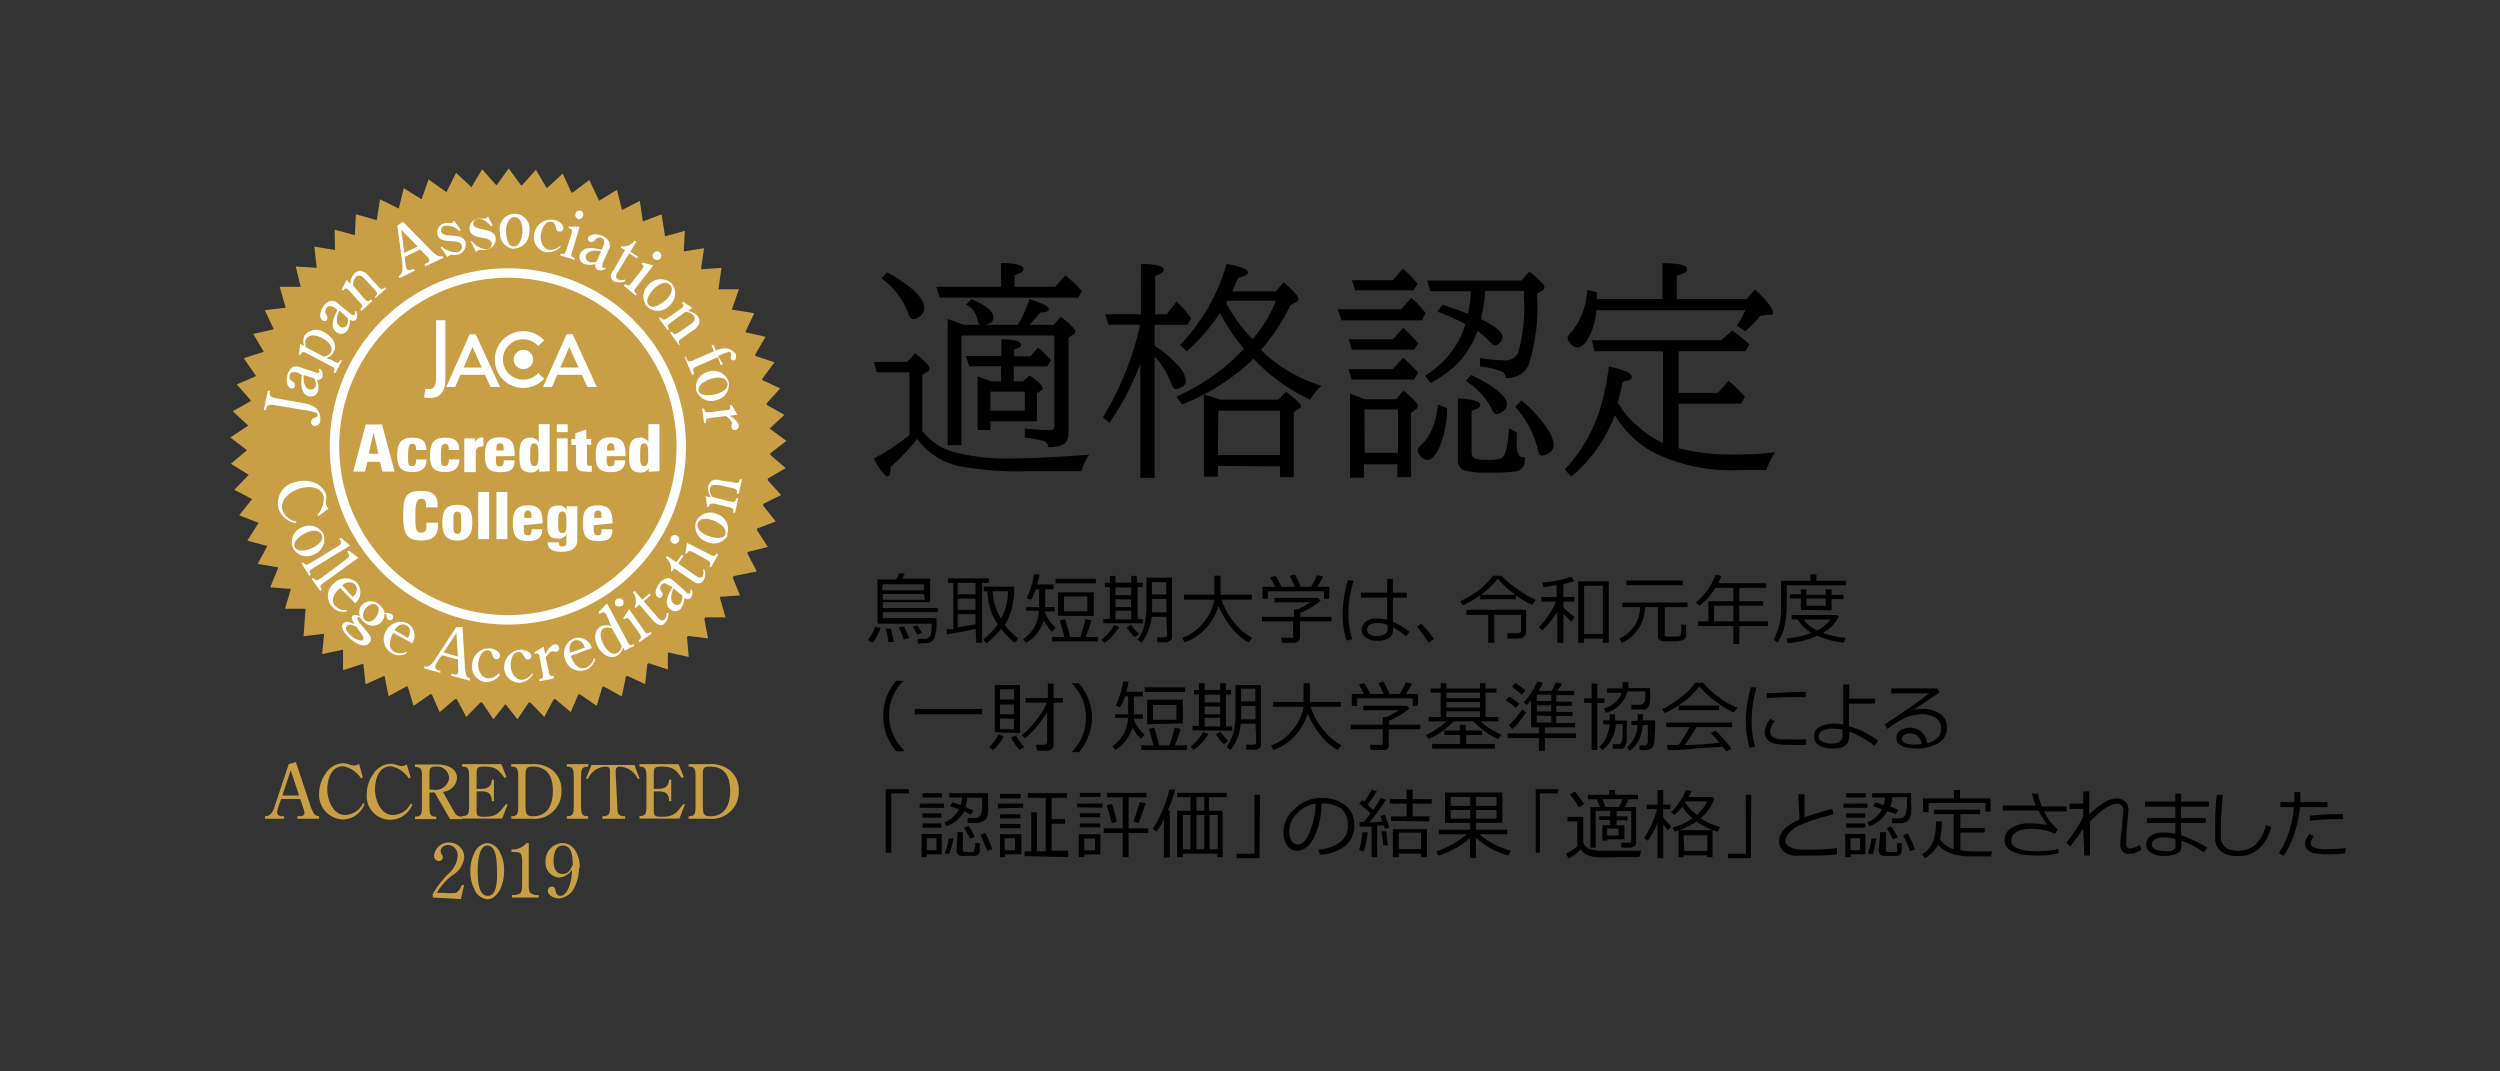 <svg id="レイヤー_1" data-name="レイヤー 1" xmlns="http://www.w3.org/2000/svg" viewBox="0 0 140 60"><rect x="0" y="0" width="140" height="60" fill="#333333" stroke="none"/><defs><style>.cls-1{fill:#c99f45;}.cls-2{fill:none;stroke:#fff;stroke-width:0.53px;}.cls-3{fill:#fff;}</style></defs><path d="M51.36,24.58a11.24,11.24,0,0,1-1.49,1.57c0,.35-.06.53-.17.53s-.43-.34-.77-1a12,12,0,0,0,2-1.32V20.85H49.1l-.16-.58h1.87l.43-.49c.54.41.81.69.81.85a.21.21,0,0,1-.13.19l-.27.18v3.13a3.23,3.23,0,0,0,1.68,1.16,11.5,11.5,0,0,0,3.39.38c1.05,0,2.48-.07,4.28-.21a3.06,3.06,0,0,0-.44.93h-3a18.68,18.68,0,0,1-3.88-.29A4,4,0,0,1,51.36,24.58Zm-1.69-9.33c1.4.77,2.09,1.45,2.09,2a.58.58,0,0,1-.27.48.61.61,0,0,1-.34.14c-.12,0-.21-.09-.27-.28a4.28,4.28,0,0,0-1.51-2Zm6.39.81V14.73c.84,0,1.25.14,1.25.32s-.16.23-.49.37v.64h2.27l.57-.64a6.83,6.83,0,0,1,.92.88l-.19.37H52.62l-.19-.61Zm-.89,2.13H57a6.93,6.93,0,0,0,.65-1.44c.72.23,1.08.41,1.08.56s-.17.16-.49.2a8.07,8.07,0,0,1-.6.68H59l.4-.45c.55.42.82.7.82.83a.16.16,0,0,1-.09.14l-.29.19v5.31c0,.38-.13.63-.38.72a2,2,0,0,1-.76.11.37.37,0,0,0-.31-.36,7,7,0,0,0-1-.18V24a12.4,12.4,0,0,0,1.36.08c.16,0,.26,0,.29-.15a.82.82,0,0,0,0-.24v-4.9H53.84v6.14h-.77V17.86l.88.33h.91a.45.45,0,0,1-.11-.23,1.2,1.2,0,0,0-.65-.9l.3-.31c.82.35,1.23.68,1.23,1S55.47,18.09,55.17,18.19Zm1.6,3.17h.51l.38-.33c.49.34.73.58.73.71a.13.13,0,0,1-.06.11l-.26.17v1.57H55.46v.49h-.71v-3l.61.22.15.06h.55v-.85H54.28l-.2-.57h2V19c.73,0,1.1.13,1.1.29s-.13.18-.39.28v.38h.91l.43-.48a4.41,4.41,0,0,1,.72.71l-.21.34H56.77ZM57.39,23V21.93H55.46V23Z"/><path d="M63.81,18.18H62.08l-.19-.58h2V14.78c.85,0,1.28.14,1.28.31s-.16.22-.48.37V17.6h.65l.56-.73L66,17a5.65,5.65,0,0,1,.71.83l-.21.36H64.66v1.16l.09.07a6.28,6.28,0,0,1,1.17,1,1.51,1.51,0,0,1,.49.89.37.37,0,0,1-.21.35.76.76,0,0,1-.35.13c-.1,0-.18-.09-.25-.29a4.67,4.67,0,0,0-.94-1.54v6.8h-.8V20.26l0,.12a15.75,15.75,0,0,1-1.73,3.3l-.37-.31a17,17,0,0,0,2.07-5.09Zm6.39,1.91a12.21,12.21,0,0,1-4,2.56l-.33-.44a11.51,11.51,0,0,0,3.79-2.68,11.33,11.33,0,0,1-1.34-2,11,11,0,0,1-1.86,2.14l-.38-.35a10.82,10.82,0,0,0,2.61-4.54q1.2.21,1.2.48c0,.11-.19.21-.55.3-.15.35-.26.6-.34.76h2.45l.43-.51c.56.48.84.79.84.92a.21.21,0,0,1-.13.18l-.32.18a11.76,11.76,0,0,1-1.66,2.51,8.34,8.34,0,0,0,3.39,2,3.55,3.55,0,0,0-.62.78A10.07,10.07,0,0,1,70.2,20.09Zm-2,6v.6h-.78V22.1a8.89,8.89,0,0,1,.91.28h3.25l.44-.43c.55.4.83.66.83.78s0,.1-.11.15l-.29.21v3.63h-.77v-.6Zm0-.61h3.48V23H68.23ZM68.67,17l.13.23A10.36,10.36,0,0,0,70.14,19a7.9,7.9,0,0,0,1.32-2.16H68.73Z"/><path d="M78.46,17.32l.57-.64a5.13,5.13,0,0,1,.81.86l-.21.4H75.12l-.21-.62ZM78,20.67l.58-.64.16.15c.22.2.44.43.68.67l-.22.4H75.7l-.18-.58ZM78,19l.58-.64a8.63,8.63,0,0,1,.84.87l-.22.35H75.7L75.53,19Zm-1.62,7v.75h-.78V22.05c.28.09.55.19.83.31h1.75l.41-.48c.54.43.81.72.81.86a.23.23,0,0,1-.12.19l-.26.19v3.6h-.77V26ZM78,15.69l.57-.65a8.45,8.45,0,0,1,.81.85l-.21.37H75.89l-.18-.57Zm-1.58,9.67h1.87V22.93H76.41Zm4.12-2.71.49.21a5.45,5.45,0,0,1-.49,2.34c-.2.37-.41.56-.62.56a.57.57,0,0,1-.38-.22.54.54,0,0,1-.15-.32.32.32,0,0,1,.13-.24,2.79,2.79,0,0,0,.78-1.22A5.85,5.85,0,0,0,80.53,22.65Zm2.4-4.78q1.2.59,1.2,1a.5.5,0,0,1-.17.34.36.36,0,0,1-.25.13c-.08,0-.21-.1-.39-.31a4.1,4.1,0,0,0-.59-.5,4.92,4.92,0,0,1-1.3,2,6.84,6.84,0,0,1-1.32.92l-.33-.4a5.32,5.32,0,0,0,1.82-1.84,4.76,4.76,0,0,0,.45-1.06,12.42,12.42,0,0,0-1.57-.7l.3-.38c.53.17,1,.34,1.42.5a8,8,0,0,0,.16-1.26H80.1l-.18-.6h5.29l.44-.51c.56.46.84.75.84.88a.23.23,0,0,1-.14.2l-.28.19a10.55,10.55,0,0,1-.48,4,1.33,1.33,0,0,1-1.27.7.4.4,0,0,0-.18-.35,4.58,4.58,0,0,0-1.26-.3v-.47a6.72,6.72,0,0,0,1.26.12A.83.83,0,0,0,85,19.8a9,9,0,0,0,.34-3.09v-.42H83.17A9.31,9.31,0,0,1,82.93,17.87Zm2,6.34c0,.28,0,.5,0,.64a1.16,1.16,0,0,0,.12.65.42.42,0,0,0,.35.11q0,.66-.48.78a9.37,9.37,0,0,1-1.57.07A4.57,4.57,0,0,1,82,26.34a.56.56,0,0,1-.35-.42,2.46,2.46,0,0,1,0-.43V22.31c.83.05,1.24.16,1.24.35s-.16.23-.48.35v2.31c0,.19.07.32.2.36a1.83,1.83,0,0,0,.62.07,2.54,2.54,0,0,0,.82-.08c.26-.13.41-.69.45-1.69ZM82.39,21c1.35.65,2,1.2,2,1.65a.51.51,0,0,1-.25.4.68.68,0,0,1-.32.14c-.11,0-.2-.1-.29-.3a4,4,0,0,0-1.45-1.56Zm2.81,1.43A6.65,6.65,0,0,1,86.64,24a1.81,1.81,0,0,1,.37.92.52.52,0,0,1-.28.45.72.72,0,0,1-.36.14c-.13,0-.22-.11-.25-.32a5.39,5.39,0,0,0-1.27-2.41Z"/><path d="M93.13,24.81V19.67H89.28l-.13-.62h7.24l.62-.54a8.71,8.71,0,0,1,.82.65l.13.12-.22.39H94V22H96.2l.6-.67a8.86,8.86,0,0,1,.92.88l-.22.39H94V25.1a11.77,11.77,0,0,0,3,.35c.69,0,1.49,0,2.42-.13a3.08,3.08,0,0,0-.49,1h-1.5a9.72,9.72,0,0,1-5-1.07,5.91,5.91,0,0,1-2-2A8.2,8.2,0,0,1,88,26.68l-.38-.38a8.8,8.8,0,0,0,2-3.45,16.41,16.41,0,0,0,.48-2.32c.86.17,1.28.36,1.28.56s-.17.21-.51.29c-.09.44-.18.82-.28,1.16a5.06,5.06,0,0,0,1.18,1.37A5.36,5.36,0,0,0,93.13,24.81Zm-3.71-8.07H93.1v-2c.91,0,1.37.11,1.37.32s-.19.25-.57.39v1.29h3.92l.46-.53c.68.64,1,1.06,1,1.26s-.07.15-.2.16l-.51.05a5.76,5.76,0,0,1-.84.87l-.46-.32a5.09,5.09,0,0,0,.47-.86H89.4A4,4,0,0,1,89,18.84c-.2.41-.43.61-.68.61a.51.51,0,0,1-.37-.2.63.63,0,0,1-.17-.34A.64.64,0,0,1,88,18.6a4,4,0,0,0,.88-2.37l.55.14C89.41,16.5,89.41,16.62,89.42,16.74Z"/><path d="M48.86,36l-.27-.15a2.45,2.45,0,0,0,.42-.75l.3.07a2.84,2.84,0,0,1-.2.45A1.56,1.56,0,0,1,48.86,36Zm2.53.05,0-.28h.39a.31.31,0,0,0,.33-.21,1.83,1.83,0,0,0,.06-.64H49.44v0h-.3V32.45H50.2a3.12,3.12,0,0,0,.14-.34l.33,0-.14.29h1.56v1.32H49.44v.33h3.09v.23H49.44v.33h3v.13a2.6,2.6,0,0,1-.12,1,.49.49,0,0,1-.5.27Zm-2-3h2.35v-.33H49.44Zm2.35.21H49.44v.33h2.35Zm-2,2.69c0-.25-.08-.51-.14-.75l.3,0,.16.76Zm.87-.14a5.56,5.56,0,0,0-.27-.67l.28-.07c.13.28.23.5.29.66Zm.76-.27-.26-.45.25-.08.27.43Z"/><path d="M54.63,35.22c-.5.11-1,.21-1.6.3L53,35.23l.39,0V32.64h-.3v-.25h2.29v.25H55V36h-.32Zm-1-2.58v.64h1v-.64Zm0,.88v.63h1v-.63Zm0,1.61,1-.17v-.57h-1Zm2.6-.17a5,5,0,0,0,.8.8l-.2.24a4.47,4.47,0,0,1-.77-.79,4.3,4.3,0,0,1-.83.82l-.17-.22a3.93,3.93,0,0,0,.82-.85,3.52,3.52,0,0,1-.39-.75,4.17,4.17,0,0,1-.2-1.1h-.2v-.26h1.7A4,4,0,0,1,56.28,35Zm-.19-.28a3.18,3.18,0,0,0,.41-1.57h-.86A3.1,3.1,0,0,0,56.09,34.68Z"/><path d="M57.46,36l-.16-.21a2,2,0,0,0,.88-1.59h-.72V34h.73V33H58a3,3,0,0,1-.27.6l-.24-.1a4.07,4.07,0,0,0,.25-.64,3.25,3.25,0,0,0,.16-.7l.31,0a4.78,4.78,0,0,1-.12.57H59V33h-.47V34h.54v.24h-.54a.25.25,0,0,1,0,.08,2.24,2.24,0,0,0,.59.83l-.21.23a3,3,0,0,1-.46-.64A2.15,2.15,0,0,1,57.46,36Zm1.46-.08v-.25h.69c-.11-.41-.2-.72-.27-.92l.31-.08c.08.25.17.58.28,1h.57c.09-.28.19-.61.29-1l.33.07a8,8,0,0,1-.32.93h.68v.25Zm.19-3.25v-.26h2.26v.26Zm.14,1.81V33.17h2V34.5Zm1.64-1.08H59.58v.83h1.31Z"/><path d="M61.85,36l-.16-.19a3.22,3.22,0,0,0,.39-.37,3,3,0,0,0,.31-.44l.29.11a3.86,3.86,0,0,1-.39.51A2,2,0,0,1,61.85,36Zm-.06-1.1v-.24h.36V32.88h-.28v-.25h.28v-.38h.32v.38h.87v-.38h.32v.38H64v.25h-.29v1.79H64v.24Zm.68-2v.43h.87v-.43Zm0,.66V34h.87v-.43Zm0,1.13h.87V34.2h-.87Zm1.08,1a2.46,2.46,0,0,1-.45-.56l.25-.14a3.61,3.61,0,0,0,.43.51Zm1.77-1.15h-.83A2.82,2.82,0,0,1,63.92,36l-.22-.17a2.42,2.42,0,0,0,.38-.79,4.79,4.79,0,0,0,.12-1.19V32.35h1.43v3.31a.29.29,0,0,1-.1.23.36.36,0,0,1-.23.08h-.5l0-.28h.38q.18,0,.18-.15Zm-.81-.25h.81v-.75h-.8v.22C64.52,33.94,64.52,34.12,64.51,34.29Zm0-1h.8V32.6h-.8Z"/><path d="M70.13,35.72l-.22.26a3.35,3.35,0,0,1-1-.9,4.4,4.4,0,0,1-.67-1.15,3.26,3.26,0,0,1-.69,1.23,2.91,2.91,0,0,1-1.22.81l-.12-.25a2.68,2.68,0,0,0,1.19-.86A2.59,2.59,0,0,0,68,33.58H66.3V33.3H68V32.24h.35V33.3H70.1v.28H68.41a3.7,3.7,0,0,0,.65,1.21A3.21,3.21,0,0,0,70.13,35.72Z"/><path d="M72.41,36h-.62l-.05-.29h.53a.17.17,0,0,0,.14,0,.11.11,0,0,0,0-.1V34.8H70.67v-.26h1.79v-.41h.2a5,5,0,0,0,.71-.4h-2v-.25h2.44l.15.16a4.57,4.57,0,0,1-1.14.68v.22h1.75v.26H72.8v.88a.3.3,0,0,1-.11.24A.45.45,0,0,1,72.41,36Zm-1-3.14c-.12-.23-.21-.41-.28-.52l.3-.09c.08.14.2.34.34.61h.75c-.05-.12-.15-.32-.3-.61l.29-.08a5.28,5.28,0,0,1,.33.69h.58a4.67,4.67,0,0,0,.34-.65l.34.08c-.09.17-.2.35-.34.57h.68v.67h-.3v-.42H71v.42h-.3v-.67Z"/><path d="M75.72,35.8l-.32.07a5.11,5.11,0,0,1-.21-1.49,7.08,7.08,0,0,1,.29-1.9l.32.05a6.37,6.37,0,0,0-.29,1.81A5.05,5.05,0,0,0,75.72,35.8Zm3.21-.42-.19.26a5.33,5.33,0,0,0-.73-.52v.13a.54.54,0,0,1-.21.47,1.18,1.18,0,0,1-.71.16,1,1,0,0,1-.59-.17.5.5,0,0,1-.24-.44.54.54,0,0,1,.23-.46.87.87,0,0,1,.56-.18,2.59,2.59,0,0,1,.63.08V33.47H76.21v-.28h1.47v-.77H78v.77h.78v.28H78v1.35A3.85,3.85,0,0,1,78.93,35.38Zm-1.23-.13V35a1.67,1.67,0,0,0-.64-.11.73.73,0,0,0-.36.1.33.33,0,0,0-.14.27.29.29,0,0,0,.16.27.8.8,0,0,0,.39.09C77.5,35.61,77.7,35.49,77.7,35.25Z"/><path d="M80.31,35.78,80,36a7.24,7.24,0,0,0-.65-.9l.24-.17C79.92,35.26,80.15,35.56,80.31,35.78Z"/><path d="M85.81,33.88a4.47,4.47,0,0,1-1-.61,5.32,5.32,0,0,1-.94-.87,4.33,4.33,0,0,1-.86.85,5.4,5.4,0,0,1-1.09.65l-.15-.23A5.9,5.9,0,0,0,82.88,33a4.57,4.57,0,0,0,.73-.76h.47A4.64,4.64,0,0,0,85,33a4.5,4.5,0,0,0,1,.59ZM83.34,36V34.43H82.12v-.28h3.34V35.4a.32.32,0,0,1-.12.25.44.44,0,0,1-.29.11h-.63l0-.3h.56c.13,0,.2-.06.2-.18v-.85H83.68V36Zm1.55-2.44h-2v-.25h2Z"/><path d="M86.37,35.3l-.2-.17a4.3,4.3,0,0,0,.54-.67,3.35,3.35,0,0,0,.42-.77h-.81v-.26h.85v-.66l-.74.11-.05-.26A6.78,6.78,0,0,0,88,32.3l.15.25-.6.16v.72h.62v.26h-.62V34a3.92,3.92,0,0,0,.62.54l-.16.27a4.56,4.56,0,0,1-.46-.44V36h-.34V34.25A4.73,4.73,0,0,1,86.37,35.3Zm3.39.46H88.71V36h-.33V32.55h1.71V36h-.33Zm-1.05-.26h1.05V32.8H88.71Z"/><path d="M90.83,36l-.15-.23a2.14,2.14,0,0,0,.83-.69A2,2,0,0,0,91.85,34h-1v-.26h3.65V34H93.23v1.46a.2.2,0,0,0,0,.14.27.27,0,0,0,.16.05h.23l.36,0a.21.21,0,0,0,.16-.13,2.46,2.46,0,0,0,0-.54l.28,0v.58a.29.29,0,0,1-.13.26,1.29,1.29,0,0,1-.61.09h-.32l-.29,0a.34.34,0,0,1-.12-.06.4.4,0,0,1-.1-.12.58.58,0,0,1,0-.19V34h-.73A2.22,2.22,0,0,1,90.83,36Zm.25-3.23v-.26h3.15v.26Z"/><path d="M95.1,35.06v-.27h.57V33.67h1.4v-.75h-1a3.86,3.86,0,0,1-.9,1l-.2-.18a3.63,3.63,0,0,0,1.1-1.55l.33.06a3.31,3.31,0,0,1-.18.41H98.9v.26H97.4v.75h1.33v.25H97.4v.87H99v.27H97.4v1h-.33v-1Zm.88-.27h1.09v-.87H96Z"/><path d="M100.06,32.78v1a5.56,5.56,0,0,1-.14,1.34,2.75,2.75,0,0,1-.38.86l-.21-.16A3.7,3.7,0,0,0,99.74,34V32.52h1.64v-.36h.34v.36h1.65v.26Zm1.72,2.82a5.23,5.23,0,0,1-1.66.42l-.07-.26.52-.07.41-.09.47-.16a2.17,2.17,0,0,1-.78-.75h-.34v-.25h2.56l.08.09a2.25,2.25,0,0,1-.88.91,5,5,0,0,0,1.28.28l-.13.27A4.91,4.91,0,0,1,101.78,35.6Zm-.93-1.45v-.63h-.62v-.24h.62V33h.31v.31h1.08V33h.33v.31h.67v.24h-.67v.63Zm.92,1.15a2,2,0,0,0,.73-.61H101A1.89,1.89,0,0,0,101.77,35.3Zm-.61-1.78v.4h1.08v-.4Z"/><path d="M50.61,42.07h-.42a3,3,0,0,1-.73-2,3,3,0,0,1,.73-1.95h.42v0a2.36,2.36,0,0,0-.56.78,2.52,2.52,0,0,0-.26,1.15,2.59,2.59,0,0,0,.26,1.16,2.47,2.47,0,0,0,.56.78Z"/><path d="M51.23,40v-.3H55V40Z"/><path d="M55.62,42l-.23-.15a2.43,2.43,0,0,0,.29-.35,1.6,1.6,0,0,0,.24-.37l.29.11a1.78,1.78,0,0,1-.27.41A1.91,1.91,0,0,1,55.62,42Zm.09-1V38.36h1.41v2.69ZM56.8,38.6H56v.57h.78ZM56,40h.78v-.55H56Zm.78.24H56v.6h.78ZM57.1,42a3.25,3.25,0,0,1-.48-.7l.28-.11a2.63,2.63,0,0,0,.46.64Zm.29-.64-.16-.2a4.07,4.07,0,0,0,.78-.81,5.06,5.06,0,0,0,.63-1H57.43v-.26h1.25v-.81H59v.81h.52v.26H59v2.36a.3.3,0,0,1-.12.24.4.4,0,0,1-.27.09h-.52L58,41.71h.45a.19.19,0,0,0,.13-.05.14.14,0,0,0,.06-.12V39.88a5.44,5.44,0,0,1-.59.82A4.07,4.07,0,0,1,57.39,41.34Z"/><path d="M61.15,40.12a3,3,0,0,1-.73,2H60v0a2.78,2.78,0,0,0,.56-.77,2.82,2.82,0,0,0,0-2.32,2.78,2.78,0,0,0-.56-.77v0h.41A3,3,0,0,1,61.15,40.12Z"/><path d="M62.45,42l-.16-.21a2,2,0,0,0,.88-1.59h-.72V40h.73V39H63a3,3,0,0,1-.28.61l-.24-.1a4.52,4.52,0,0,0,.25-.64,3.39,3.39,0,0,0,.16-.7l.31,0a4.78,4.78,0,0,1-.12.57H64V39H63.5v1H64v.24H63.5a.28.28,0,0,1,0,.08,2.27,2.27,0,0,0,.6.83l-.22.23a3,3,0,0,1-.46-.64A2.18,2.18,0,0,1,62.45,42ZM63.91,42v-.26h.69c-.11-.4-.19-.71-.26-.92l.3-.08c.08.26.17.59.28,1h.57a9.91,9.91,0,0,0,.29-1l.33.08a7.38,7.38,0,0,1-.32.92h.68V42Zm.19-3.25v-.26h2.26v.26Zm.14,1.81V39.18h2v1.33Zm1.64-1.08H64.57v.83h1.31Z"/><path d="M66.84,42l-.16-.19a3.39,3.39,0,0,0,.39-.38,2.23,2.23,0,0,0,.31-.44l.29.12a2.67,2.67,0,0,1-.39.51A2.31,2.31,0,0,1,66.84,42Zm-.06-1.1v-.25h.36V38.89h-.27v-.25h.27v-.38h.32v.38h.87v-.38h.32v.38h.29v.25h-.29v1.78H69v.25Zm.68-2v.43h.87v-.43Zm0,.66V40h.87v-.43Zm0,1.12h.87V40.2h-.87Zm1.09,1a2.5,2.5,0,0,1-.46-.56l.25-.14a4.47,4.47,0,0,0,.43.51Zm1.76-1.15h-.83A2.66,2.66,0,0,1,68.91,42l-.21-.17a2.74,2.74,0,0,0,.37-.79,4.85,4.85,0,0,0,.12-1.19V38.36h1.43v3.31a.26.26,0,0,1-.1.22.32.32,0,0,1-.23.09h-.5l0-.28h.38q.18,0,.18-.15Zm-.81-.25h.81v-.75h-.8v.22C69.51,40,69.51,40.13,69.5,40.3Zm0-1h.8v-.71h-.8Z"/><path d="M75.12,41.73,74.9,42a3.35,3.35,0,0,1-1-.9,4.4,4.4,0,0,1-.67-1.15,3.26,3.26,0,0,1-.69,1.23A2.91,2.91,0,0,1,71.3,42l-.12-.25a2.63,2.63,0,0,0,1.19-.86A2.58,2.58,0,0,0,73,39.58H71.29v-.27H73V38.25h.35v1.06h1.73v.27H73.4a3.64,3.64,0,0,0,.65,1.22A3.33,3.33,0,0,0,75.12,41.73Z"/><path d="M77.38,42h-.62l-.05-.29h.53a.22.22,0,0,0,.14,0,.14.14,0,0,0,.05-.11v-.76H75.64v-.26h1.79v-.42h.2a4.8,4.8,0,0,0,.71-.39h-2v-.25h2.44l.15.16a4.57,4.57,0,0,1-1.14.68v.22h1.75v.26H77.77v.88a.3.3,0,0,1-.11.24A.45.45,0,0,1,77.38,42Zm-1-3.14c-.12-.24-.21-.41-.28-.52l.3-.09c.08.14.2.34.34.61h.74a5.49,5.49,0,0,0-.29-.61l.29-.08a5.28,5.28,0,0,1,.33.69h.58a4.67,4.67,0,0,0,.34-.65l.34.08a5.94,5.94,0,0,1-.35.57h.69v.67h-.3v-.42H76v.42h-.3v-.67Z"/><path d="M80,41.38l-.15-.22a3.33,3.33,0,0,0,.59-.33A4.21,4.21,0,0,0,81,40.4H80v-.25h.68V38.79h-.56v-.24h.56v-.29H81v.29h1.88v-.29h.31v.29h.61v.24h-.61v1.36h.72v.25h-1a4.12,4.12,0,0,0,1.18.74l-.19.25a3.14,3.14,0,0,1-.72-.42,4.42,4.42,0,0,1-.67-.57H81.41a4.58,4.58,0,0,1-.67.57A3.76,3.76,0,0,1,80,41.38Zm.2.54v-.26h1.55v-.5h-.87v-.25h.87v-.32h.33v.32H83v.25h-.89v.5h1.6v.26ZM81,38.79v.31h1.88v-.31Zm0,.52v.31h1.88v-.31Zm0,.52v.32h1.88v-.32Z"/><path d="M84.89,39.64a6.14,6.14,0,0,0-.56-.43l.19-.21c.15.1.34.23.57.41Zm1.29,2.41v-.72H84.43v-.26h1.75v-.34h-.44V39.2a2.64,2.64,0,0,1-.24.29l-.17-.16a4,4,0,0,0,.76-1.17l.32.08c-.06.13-.15.28-.25.45h.74a4.88,4.88,0,0,0,.23-.48l.33.08c0,.06-.11.19-.25.4h.94v.24h-1v.36h.87v.24h-.87v.34h.91v.23h-.91v.39h1.06v.24H86.51v.34h1.75v.26H86.51v.72Zm-1.49-1.22-.19-.22a4.6,4.6,0,0,0,.74-.88l.23.16q-.14.2-.36.48C85,40.56,84.81,40.71,84.69,40.83Zm.53-1.93-.55-.45.2-.2c.27.19.45.33.56.42Zm.84,0v.36h.81v-.36Zm0,.6v.34h.81v-.34Zm0,.57v.39h.81V40.1Z"/><path d="M89.13,42V39.36h-.42v-.25h.42v-.83h.32v.83h.4v.25h-.4V42Zm.61,0-.18-.17a1.85,1.85,0,0,0,.57-1.27h-.35v-.22h.36V40h.3c0,.12,0,.24,0,.35h.66c0,.32,0,.54,0,.67a3.59,3.59,0,0,1,0,.44,1.42,1.42,0,0,1-.09.33.32.32,0,0,1-.14.14.71.71,0,0,1-.23,0h-.32l0-.26h.22a.34.34,0,0,0,.17,0,.2.2,0,0,0,.09-.11,1.19,1.19,0,0,0,.06-.31,4.71,4.71,0,0,0,0-.57v-.13h-.37A2,2,0,0,1,89.74,42Zm.17-2.11-.1-.22a1.37,1.37,0,0,0,1-.87H90v-.25h.86a2.11,2.11,0,0,0,0-.35l.33,0c0,.11,0,.22,0,.33h1.21v.15a3.2,3.2,0,0,1,0,.59.75.75,0,0,1-.1.32.32.32,0,0,1-.14.14.41.41,0,0,1-.19,0h-.61l0-.26h.48l.17-.06a.35.35,0,0,0,.12-.22,2.74,2.74,0,0,0,0-.47h-1A1.65,1.65,0,0,1,89.91,39.92ZM91.81,42l0-.26H92a.42.42,0,0,0,.18,0,.31.31,0,0,0,.09-.12,1.11,1.11,0,0,0,0-.3,4.8,4.8,0,0,0,0-.59v-.13H92a2.61,2.61,0,0,1-.23.86,1.81,1.81,0,0,1-.49.58l-.18-.17a1.77,1.77,0,0,0,.6-1.27h-.34v-.23h.35V40H92v.34h.69v.27a6.81,6.81,0,0,1-.05.87c0,.24-.09.38-.17.43a.59.59,0,0,1-.29.09Z"/><path d="M97.09,39.9a4.79,4.79,0,0,1-1-.61,5.07,5.07,0,0,1-.92-.85,4.23,4.23,0,0,1-.88.85,5.23,5.23,0,0,1-1.06.64l-.15-.22a5.14,5.14,0,0,0,1-.63,3.22,3.22,0,0,0,.85-.85h.44a5,5,0,0,0,.88.81,4.42,4.42,0,0,0,1.06.6ZM93.4,42l-.05-.28H94a8.93,8.93,0,0,0,.62-1H93.31v-.26H97v.26H95a12,12,0,0,1-.65,1c.88,0,1.52-.08,1.93-.13a6.23,6.23,0,0,0-.48-.54l.26-.14a4.62,4.62,0,0,1,.47.49c.2.22.34.4.44.53l-.31.15a2.34,2.34,0,0,0-.19-.26L95,41.91C94.31,42,93.77,42,93.4,42ZM94,39.77v-.26h2.27v.26Z"/><path d="M98.28,41.81l-.3.07a5.13,5.13,0,0,1-.21-1.5,7,7,0,0,1,.28-1.89l.32,0a6.51,6.51,0,0,0-.28,1.86A5,5,0,0,0,98.28,41.81Zm2.86-.1a8.19,8.19,0,0,1-.85,0,4.6,4.6,0,0,1-.87-.06.84.84,0,0,1-.44-.23.55.55,0,0,1-.15-.4,1.23,1.23,0,0,1,.31-.76l.25.13a.88.88,0,0,0-.26.61.3.3,0,0,0,.14.26.9.9,0,0,0,.37.14,5.7,5.7,0,0,0,.67,0,7.4,7.4,0,0,0,.83,0Zm0-2.67h-.63c-.29,0-.81,0-1.57.06,0-.07,0-.16,0-.29.72,0,1.3-.06,1.75-.06h.45C101.11,38.84,101.11,38.93,101.12,39Z"/><path d="M105.18,41.48l-.21.28a4.59,4.59,0,0,0-.69-.45,4.65,4.65,0,0,0-.72-.35v.25c0,.48-.3.71-.88.71a1.53,1.53,0,0,1-.8-.17.57.57,0,0,1-.29-.52.56.56,0,0,1,.31-.52,1.75,1.75,0,0,1,.8-.19,2.37,2.37,0,0,1,.52.06V38.33h.34v.79H105v.28h-1.46v1.26A5.32,5.32,0,0,1,105.18,41.48Zm-2-.61a2.16,2.16,0,0,0-.54-.07,1.43,1.43,0,0,0-.56.11.35.35,0,0,0-.24.32.32.32,0,0,0,.22.3,1.12,1.12,0,0,0,.5.11c.41,0,.62-.15.62-.43Z"/><path d="M107.91,41.62c.53-.13.79-.4.79-.81a.7.7,0,0,0-.29-.6,1.35,1.35,0,0,0-.77-.21,2.37,2.37,0,0,0-.65.09,2.54,2.54,0,0,0-.72.34,4.27,4.27,0,0,0-.57.39l-.16-.25c.85-.55,1.68-1.13,2.5-1.74h-2.13v-.28h2.56l.15.22-1.48,1,0,0a1.79,1.79,0,0,1,.51-.07,1.7,1.7,0,0,1,1,.27.91.91,0,0,1,.38.77,1,1,0,0,1-.47.87,2.36,2.36,0,0,1-1.27.3c-.73,0-1.09-.2-1.09-.6a.47.47,0,0,1,.22-.4.9.9,0,0,1,.5-.16,1,1,0,0,1,.65.21A.92.92,0,0,1,107.91,41.62Zm-.3.05a.64.64,0,0,0-.66-.6.61.61,0,0,0-.3.08.27.27,0,0,0-.14.23c0,.21.25.32.74.32Z"/><path d="M50.91,44.43h-1v3.32h-.31V44.19h1.28Z"/><path d="M51.5,45.23V45h1.36v.24Zm.4,2.61V48h-.29V46.7h1.13v1.14Zm-.24-3.18v-.24h1.09v.24Zm0,1.13v-.24h1.06v.24Zm0,.56v-.24h1.06v.24Zm.78.59H51.9v.67h.54ZM54,45.43a1.8,1.8,0,0,1-1,.84l-.12-.22a1.55,1.55,0,0,0,.82-.73l-.49-.17.12-.22a4.37,4.37,0,0,1,.46.16,1.82,1.82,0,0,0,.09-.43h-.72v-.24h2.17v.44a5.08,5.08,0,0,1,0,.65,1.25,1.25,0,0,1-.1.35A.61.61,0,0,1,55,46a1,1,0,0,1-.21.08l-.36,0h-.24l0-.27h.38a.37.37,0,0,0,.35-.18A1.5,1.5,0,0,0,55,45v-.33h-.83a2.76,2.76,0,0,1-.11.53l.45.19-.14.23Zm-.82,2.42-.27-.08a3,3,0,0,0,.21-.82l.27,0A3.66,3.66,0,0,1,53.14,47.85Zm.44-1.25h.3v.95a.18.18,0,0,0,0,.11.14.14,0,0,0,.09.05h.17a.77.77,0,0,0,.29,0,.12.12,0,0,0,.08-.06s0-.09.05-.2,0-.19,0-.24l.27,0v.41a.32.32,0,0,1-.07.2.36.36,0,0,1-.19.11l-.45,0h-.32a.3.3,0,0,1-.2-.1.32.32,0,0,1-.07-.23Zm.7.37a5.36,5.36,0,0,0-.34-.62l.26-.1a3.89,3.89,0,0,1,.35.62Zm.95.68c0-.11-.09-.26-.17-.46a4.15,4.15,0,0,0-.2-.44l.26-.11a5.52,5.52,0,0,1,.4.91Z"/><path d="M55.88,45.27V45H57.3v.23Zm.4,2.57V48H56V46.71h1.2v1.13ZM56,44.71v-.25h1.16v.25Zm0,1.12V45.6h1.14v.23Zm0,.55v-.24h1.14v.24Zm.84.56h-.58v.67h.58Zm.53,1v-.27h.38V45.49h.32v2.19h.49v-3h-1v-.26h2.19v.26h-.86v1.19h.75v.26h-.75v1.51h.93V48Z"/><path d="M60.32,45.21V45h1.42v.23Zm.4,2.64V48h-.31V46.72h1.21v1.13Zm-.25-3.22V44.4h1.16v.23Zm0,1.14v-.23h1.14v.23Zm0,.56v-.22h1.14v.22Zm.85.63h-.6v.66h.6Zm.49-.31v-.26h1.06V44.65H62V44.4H64.2v.25h-1v1.74h1.1v.26H63.2V48h-.33V46.65Zm.45-.55a9.53,9.53,0,0,0-.29-1l.3-.08c.11.33.2.68.28,1Zm1.49,0L63.48,46c.15-.43.27-.8.34-1.09l.33.07C64.05,45.31,63.92,45.67,63.75,46.11Z"/><path d="M65.18,48.05v-2.2a2.6,2.6,0,0,1-.43.72l-.2-.16a5.52,5.52,0,0,0,.59-1.13,5.1,5.1,0,0,0,.34-1.07l.33,0a6.43,6.43,0,0,1-.42,1.18h.12v2.61Zm3-.24H66.24V48h-.32V45.4h.75v-.76h-.75V44.4H68.7v.24h-1v.76h.77V48h-.31Zm-1.94-.25h.43V45.64h-.43ZM67,45.4h.44v-.76H67Zm0,2.16h.44V45.64H67Zm.74,0h.46V45.64h-.46Z"/><path d="M70.53,48.06H69.25v-.25h1v-3.3h.31Z"/><path d="M73.92,47.86l-.08-.28A2.32,2.32,0,0,0,75,47.19a1.12,1.12,0,0,0,.48-1,1.15,1.15,0,0,0-.38-.91A1.8,1.8,0,0,0,74,45a4.37,4.37,0,0,1-.41,1.89c-.25.5-.57.75-.95.75a.63.63,0,0,1-.56-.3,1.27,1.27,0,0,1-.21-.74,1.73,1.73,0,0,1,.62-1.29A2.09,2.09,0,0,1,74,44.68a2.14,2.14,0,0,1,1.32.4,1.32,1.32,0,0,1,.52,1.09,1.48,1.48,0,0,1-.52,1.21A2.42,2.42,0,0,1,73.92,47.86ZM73.68,45a1.83,1.83,0,0,0-1.05.55,1.46,1.46,0,0,0-.43,1,1,1,0,0,0,.12.52.4.4,0,0,0,.36.22c.26,0,.49-.25.68-.74A4.49,4.49,0,0,0,73.68,45Z"/><path d="M76.81,48V46.29l-.68,0,0-.26h.25c.12-.15.25-.31.38-.49L76.11,45l.19-.19.09.08a4,4,0,0,0,.42-.68l.29.1a5.12,5.12,0,0,1-.52.74l.32.3a6.25,6.25,0,0,0,.43-.67l.29.11a14.35,14.35,0,0,1-.94,1.27l.73-.05-.11-.32.25-.06c.07.18.15.42.25.71l-.26.08c0-.05,0-.11-.05-.19l-.37,0V48Zm-.45-.34-.25-.05a5,5,0,0,0,.18-1l.29,0A3.7,3.7,0,0,1,76.36,47.7Zm1.28-1.1a6.31,6.31,0,0,0,.09.77l-.27,0-.09-.78Zm.25-.59v-.25h.88V45h-.94v-.25h.94v-.53h.34v.53h1.06V45H79.11v.72h.94V46Zm1.69,1.83H78.33V48H78V46.43h1.91V48h-.33Zm-1.25-.25h1.25v-.92H78.33Z"/><path d="M80.55,47.91l-.11-.24a4.25,4.25,0,0,0,.83-.36,4.44,4.44,0,0,0,.87-.59H80.58v-.26h1.75v-.38H80.92v-1.7h3.21v1.7H82.66v.38h1.75v.26H82.85a4.3,4.3,0,0,0,1.77.92l-.15.27a4.08,4.08,0,0,1-1-.41,4.34,4.34,0,0,1-.82-.59v1.14h-.33V46.92a4.16,4.16,0,0,1-.5.4,6.67,6.67,0,0,1-.62.34A3.74,3.74,0,0,1,80.55,47.91Zm1.78-3.28H81.24v.5h1.09Zm0,.73H81.24v.48h1.09Zm1.48-.73H82.66v.5h1.15Zm0,.73H82.66v.48h1.15Z"/><path d="M87.23,44.43h-1v3.32H86V44.19h1.28Z"/><path d="M91.8,48H90.63a11.91,11.91,0,0,1-1.29,0,1.52,1.52,0,0,1-.52-.16.74.74,0,0,1-.3-.28,2.71,2.71,0,0,1-.69.52l-.12-.28a1.53,1.53,0,0,0,.33-.19,1.76,1.76,0,0,0,.29-.22V46h-.55v-.26h.88v1.34a.42.42,0,0,0,.14.32.67.67,0,0,0,.32.17l.35.07c.11,0,.43,0,1,0q1,0,1.44,0Zm-3.38-2.79a5,5,0,0,0-.5-.72l.27-.17c.22.27.39.51.53.71ZM90,47v.07h-.27v-.86h.44v-.29h-.62v-.21h.62v-.3h-.81v2.06h-.3V45.2h.55l-.19-.44h-.5v-.25h1.2v-.27h.32v.27h1.29v.25H91.2L91,45.2h.62v2a.24.24,0,0,1-.1.19.38.38,0,0,1-.23.08h-.5l0-.28h.4a.15.15,0,0,0,.11,0,.12.12,0,0,0,.05-.1V45.42h-.82v.3h.61v.21h-.61v.29h.44V47Zm-.09-1.81h.76l.2-.44H89.74Zm.73,1.21H90v.39h.64Z"/><path d="M92.79,46.15a4.3,4.3,0,0,1-.52.93l-.2-.15a4.67,4.67,0,0,0,.42-.77,5.76,5.76,0,0,0,.31-.85h-.58v-.25h.6v-.82h.32v.82h.4v.25h-.4v.47c.09.11.24.28.44.49l-.18.22c-.07-.08-.16-.19-.26-.33v1.9h-.32v-2ZM95,46a3.46,3.46,0,0,1-1.23.57l-.11-.23a3.26,3.26,0,0,0,1.12-.52,2.45,2.45,0,0,1-.57-.66,3.09,3.09,0,0,1-.43.48l-.21-.15a2.81,2.81,0,0,0,.47-.56,2.93,2.93,0,0,0,.37-.69l.31.06a1.68,1.68,0,0,1-.16.33h1.33l.11.11a2.55,2.55,0,0,1-.77,1.08,3.45,3.45,0,0,0,1.1.49l-.15.27A4.05,4.05,0,0,1,95,46Zm.61,1.9H94.28V48H94V46.49H95.9V48h-.33Zm-1.29-.25h1.29v-.87H94.28Zm.67-2a2.29,2.29,0,0,0,.61-.77H94.37l0,.05A2.18,2.18,0,0,0,95,45.6Z"/><path d="M98.05,48.06H96.77v-.25h1v-3.3h.3Z"/><path d="M102.87,47.85a12.65,12.65,0,0,1-1.28.06h-.65a4,4,0,0,1-.57,0,1.31,1.31,0,0,1-.4-.17.77.77,0,0,1-.26-.28.87.87,0,0,1-.08-.37q0-.7,1.14-1.2c0-.44-.06-.91-.07-1.41h.35v.19c0,.33,0,.69,0,1.1.27-.1.79-.26,1.55-.48l.08.3-1,.29a6.31,6.31,0,0,0-1,.39,1.55,1.55,0,0,0-.51.39A.67.67,0,0,0,100,47a.45.45,0,0,0,0,.2.55.55,0,0,0,.14.17,1,1,0,0,0,.27.14,2.13,2.13,0,0,0,.45.07h.61a11.76,11.76,0,0,0,1.4-.08Z"/><path d="M103.23,45.23V45h1.35v.24Zm.4,2.61V48h-.3V46.7h1.13v1.14Zm-.24-3.18v-.24h1.09v.24Zm0,1.13v-.24h1.06v.24Zm0,.56v-.24h1.06v.24Zm.78.59h-.54v.67h.54Zm1.52-1.51a1.84,1.84,0,0,1-1,.84l-.12-.22a1.53,1.53,0,0,0,.81-.73l-.48-.17.11-.22a3.74,3.74,0,0,1,.47.16,1.83,1.83,0,0,0,.08-.43h-.72v-.24h2.18v.44a3.73,3.73,0,0,1,0,.65,1,1,0,0,1-.1.35.57.57,0,0,1-.15.16l-.21.08-.36,0h-.25l0-.27h.38a.38.38,0,0,0,.36-.18,1.65,1.65,0,0,0,.1-.68c0-.05,0-.15,0-.33h-.82a2.16,2.16,0,0,1-.12.53c.22.08.37.15.46.19l-.15.23A3.21,3.21,0,0,0,105.69,45.43Zm-.82,2.42-.27-.08a2.66,2.66,0,0,0,.2-.82l.28,0A5,5,0,0,1,104.87,47.85Zm.43-1.25h.31v.95a.14.14,0,0,0,0,.11.14.14,0,0,0,.09.05h.16a.8.8,0,0,0,.3,0,.16.16,0,0,0,.08-.06.46.46,0,0,0,0-.2c0-.11,0-.19,0-.24l.26,0v.41a.32.32,0,0,1-.06.2.4.4,0,0,1-.19.11l-.45,0h-.32a.26.26,0,0,1-.2-.1.32.32,0,0,1-.08-.23ZM106,47a5.36,5.36,0,0,0-.34-.62l.25-.1a5,5,0,0,1,.36.62Zm.95.68c0-.11-.09-.26-.17-.46s-.16-.35-.21-.44l.26-.11a5.51,5.51,0,0,1,.41.91Z"/><path d="M108.64,47a1.44,1.44,0,0,0,.77.56h0V45.59H108.3v-.25h2.59v.25h-1.11v.78h1.36v.25h-1.36v1a7.32,7.32,0,0,0,1.08.06h.7l-.07.28h-.35l-1,0a6,6,0,0,1-.61-.09,2.07,2.07,0,0,1-.57-.21,1.74,1.74,0,0,1-.44-.35,1.79,1.79,0,0,1-.72.75l-.17-.22a1.34,1.34,0,0,0,.46-.42,1.93,1.93,0,0,0,.24-.53,3.16,3.16,0,0,0,.08-.78V46h.32A3.84,3.84,0,0,1,108.64,47Zm2.55-1.55v-.48H108v.51h-.31v-.77h1.73v-.47h.34v.47h1.71v.74Z"/><path d="M115.29,47.78a4.55,4.55,0,0,1-1.19.13c-1.23,0-1.84-.28-1.84-.86a.8.8,0,0,1,.38-.69,1.8,1.8,0,0,1,1-.25,5.5,5.5,0,0,1,1,.09,7.21,7.21,0,0,1-.48-.81h-2v-.28H114a5.86,5.86,0,0,1-.21-.67l.33,0a4.09,4.09,0,0,0,.22.72h1.38v.28h-1.25a2.76,2.76,0,0,0,.76,1l-.15.25a3.05,3.05,0,0,0-1.43-.27,1.49,1.49,0,0,0-.73.17.56.56,0,0,0-.29.49c0,.39.5.59,1.51.59a5.12,5.12,0,0,0,1.12-.13Z"/><path d="M116.66,46.4c-.15.24-.4.58-.72,1l-.22-.21c.15-.19.33-.43.53-.74a4.21,4.21,0,0,0,.41-.74V45.3h-.76V45h.76v-.68H117v1.28a4.55,4.55,0,0,1,.79-.63,1.47,1.47,0,0,1,.73-.26.69.69,0,0,1,.48.17.59.59,0,0,1,.19.46v.05l-.12,1.37c0,.31,0,.48,0,.5,0,.17.07.26.22.26a1.29,1.29,0,0,0,.54-.21l.09.27a1.31,1.31,0,0,1-.71.24.42.42,0,0,1-.35-.14.56.56,0,0,1-.12-.38s0-.38.1-1c0-.36.06-.68.07-.95a.33.33,0,0,0-.34-.34c-.37,0-.89.33-1.53,1v1.9h-.32Z"/><path d="M123.6,47.46l-.18.28a4.94,4.94,0,0,0-1.26-.66v.31c0,.36-.34.54-1,.54a1.29,1.29,0,0,1-.69-.17.52.52,0,0,1-.28-.47.58.58,0,0,1,.27-.49,1.16,1.16,0,0,1,.66-.18,2.93,2.93,0,0,1,.7.08v-.62h-1.59v-.27h1.59v-.64h-1.7v-.28h1.7v-.45h.32v.45h1.56v.28h-1.56v.64h1.38v.27h-1.38v.69A8.49,8.49,0,0,1,123.6,47.46Zm-1.77-.18V47a2,2,0,0,0-.71-.1.88.88,0,0,0-.43.1.32.32,0,0,0-.19.28.3.3,0,0,0,.19.28,1.19,1.19,0,0,0,.49.09,1.35,1.35,0,0,0,.41,0,.48.48,0,0,0,.19-.11A.36.36,0,0,0,121.83,47.28Z"/><path d="M127.19,46.31a2.42,2.42,0,0,1-.7,1.23,1.72,1.72,0,0,1-1.18.4,2,2,0,0,1-.51-.06,1.05,1.05,0,0,1-.37-.17.87.87,0,0,1-.26-.28,1.09,1.09,0,0,1-.12-.36c0-.14,0-.35,0-.66,0-.51,0-1.14.09-1.9h.34c-.07.72-.11,1.36-.11,1.92,0,.2,0,.36,0,.49a.61.61,0,0,0,.12.37.64.64,0,0,0,.32.26,1.36,1.36,0,0,0,.53.09,1.41,1.41,0,0,0,.94-.32,2.26,2.26,0,0,0,.62-1.12Z"/><path d="M128.82,44.36c0,.15,0,.34,0,.56h1.52v.28h-1.54a6.31,6.31,0,0,1-.36,1.59,4,4,0,0,1-.57,1.14l-.25-.16a4.85,4.85,0,0,0,.55-1.16,5.62,5.62,0,0,0,.29-1.41h-.76v-.28h.78c0-.18,0-.37,0-.56Zm2.51,3.42a5.28,5.28,0,0,1-.9.06,4.72,4.72,0,0,1-.75-.05.71.71,0,0,1-.43-.18.43.43,0,0,1-.16-.35.84.84,0,0,1,.24-.56l.24.13a.64.64,0,0,0-.16.4.26.26,0,0,0,.14.22,1.84,1.84,0,0,0,.81.1,7.5,7.5,0,0,0,1-.06Zm-.12-2.18v.27H131q-.75,0-1.65.09l0-.28a14.66,14.66,0,0,1,1.62-.09Z"/><path class="cls-1" d="M44,26.21l-.86-.73v-.1l.9-.69L43.1,24V24l.83-.77-1-.56s0-.05,0-.08l.76-.84-1-.46,0-.08.68-.92-1.08-.36,0-.07.58-1-1.11-.25,0-.07.48-1L41,17.34a.21.21,0,0,0,0-.06l.38-1.08-1.14,0,0-.05L40.4,15l-1.14.08,0-.05.17-1.13-1.14.18,0,0,.06-1.15-1.11.3,0,0L37.05,12,36,12.4l0,0-.17-1.15-1,.51,0,0-.28-1.13-1,.61,0,0L33,10.08l-.93.7H32l-.49-1.06-.85.79h-.06l-.59-1-.78.87h-.05l-.69-.95-.69.95h0L27,9.48l-.6,1h0l-.86-.8L25,10.76h0L24,10.05l-.39,1.11h0l-1-.62-.28,1.14h0l-1.05-.52-.18,1.17h0L19.93,12l-.06,1.17,0,0-1.13-.31L18.76,14h0l-1.16-.19L17.74,15v0l-1.18-.08.28,1.14,0,0-1.18,0L16,17.23l0,0-1.17.14.5,1.07,0,0-1.15.26.59,1v0l-1.12.36.69,1s0,0,0,0l-1.08.47.78.88a.43.43,0,0,1,0,.05l-1,.57.86.8v0l-1,.67.93.71v0l-.9.76,1,.62v0l-.81.84,1,.52v0l-.73.91,1.09.42s0,0,0,0l-.63,1,1.12.3,0,0-.54,1,1.14.19,0,.05-.44,1.07,1.16.09,0,0-.33,1.11,1.15,0,0,0L17,35.63l1.15-.14,0,0-.11,1.14,1.12-.24a.1.1,0,0,1,.05,0v1.14l1.09-.35.05,0,.12,1.14,1-.45.07,0,.22,1.12,1-.55.07,0,.33,1.09.93-.65.09,0,.44,1,.86-.73.1,0,.53,1,.79-.81h.1l.63.94.67-.85.68.85.63-.94h.09l.78.81.53-1h.09l.86.73.43-1,.09,0,.93.65.33-1.08.08,0,1,.55.23-1.1.08-.05,1,.46.12-1.12.08-.05,1.07.35V36.55l.07,0,1.1.24-.1-1.12.07-.06,1.11.14-.21-1.11.07-.07,1.12,0-.31-1.08,0-.07,1.12-.08-.41-1a.56.56,0,0,0,.05-.08L42.38,32l-.52-1,0-.09L43,30.63l-.61-.94,0-.09,1.05-.4-.7-.88,0-.1,1-.5L43,26.9a.38.38,0,0,1,0-.1Z"/><path class="cls-2" d="M38.15,25a9.71,9.71,0,1,1-9.7-9.71A9.7,9.7,0,0,1,38.15,25Z"/><path class="cls-3" d="M15.45,22.7c-.4-.07-.51-.05-.56.27l-.12,0L15,21.88l.12,0c-.05.3,0,.37.44.44l1.48.27a1.22,1.22,0,0,1,.67.28.83.83,0,0,1,.22.7.29.29,0,0,1-.32.28.21.21,0,0,1-.18-.26c.05-.25.33-.16.36-.32a.16.16,0,0,0-.11-.16,2.81,2.81,0,0,0-.48-.12Z"/><path class="cls-3" d="M17.6,21.19a.63.63,0,0,1,.08.44.28.28,0,0,1-.36.17C17,21.71,17,21.27,17,21ZM16.91,21c-.05.38-.12,1,.34,1.18a.43.43,0,0,0,.56-.28,1,1,0,0,0-.07-.64.25.25,0,0,0,.32-.16.44.44,0,0,0-.13-.44l-.09,0c0,.06.07.11.05.17s-.19.06-.28,0l-.8-.26a.52.52,0,0,0-.44,0,.76.76,0,0,0-.27.41c-.07.23-.09.67.2.77a.16.16,0,0,0,.21-.12c0-.12,0-.19-.11-.26a.29.29,0,0,1-.17-.37c.06-.21.28-.18.45-.13Z"/><path class="cls-3" d="M17.13,19.45a.61.61,0,0,1,0-.44c.19-.35.62-.23.89-.09s.69.45.51.81a.67.67,0,0,1-.38.25Zm1.14.6a.69.69,0,0,0,.41-.32c.25-.47-.12-.91-.52-1.12a.81.81,0,0,0-1.12.2.81.81,0,0,0,0,.57l-.23-.12-.07.61.08,0c.1-.2.17-.18.35-.09l1.27.67c.31.16.33.17.24.4l.1.05.38-.73-.1,0c-.14.2-.16.19-.47,0Z"/><path class="cls-3" d="M19.47,17.81a.57.57,0,0,1-.08.44.25.25,0,0,1-.38,0c-.25-.18-.14-.61,0-.85Zm-.58-.44c-.17.34-.46.93-.06,1.23a.42.42,0,0,0,.61-.08,1,1,0,0,0,.15-.63.25.25,0,0,0,.36,0,.5.5,0,0,0,0-.46h-.09a.22.22,0,0,1,0,.18c-.06.09-.19,0-.26-.06L18.93,17a.48.48,0,0,0-.42-.15.75.75,0,0,0-.39.29c-.14.19-.31.61-.07.79a.16.16,0,0,0,.24,0c.08-.1.05-.18,0-.28a.31.31,0,0,1,0-.41c.14-.18.33-.08.47,0Z"/><path class="cls-3" d="M20.33,16.65c.23.25.25.27.45.12l.07.08-.6.56-.08-.08c.17-.19.16-.21-.08-.46l-.53-.59c-.14-.14-.19-.19-.36,0l-.06-.07.27-.54.21.23a.83.83,0,0,1,.24-.6.45.45,0,0,1,.35-.13.69.69,0,0,1,.42.27l.48.53c.23.25.25.27.45.12l.07.08L21,16.7,21,16.62c.17-.19.15-.21-.08-.47l-.44-.47c-.15-.17-.34-.36-.56-.16a.69.69,0,0,0-.15.46Z"/><path class="cls-3" d="M23.39,13.8l-.75.36-.17-1.29Zm-1.14-1.17.28,2.1c0,.27.08.59-.21.73l.06.11.85-.41-.06-.11c-.13.06-.32.13-.4,0a2.27,2.27,0,0,1-.09-.52l0-.15.85-.41.33.34a.58.58,0,0,1,.16.19c.09.17-.14.24-.25.3l.06.11,1-.47-.05-.11a.39.39,0,0,1-.26,0,2.22,2.22,0,0,1-.47-.4l-1.48-1.51Z"/><path class="cls-3" d="M25.8,12.87l-.08.07a1,1,0,0,0-.81-.3.27.27,0,0,0-.21.32c.12.43,1.19,0,1.37.61a.61.61,0,0,1-.43.7,1,1,0,0,1-.25,0,.32.32,0,0,0-.14,0,.36.36,0,0,0-.19.13l-.38-.54.06-.06a1.12,1.12,0,0,0,.88.32.31.31,0,0,0,.24-.37c-.13-.46-1.18,0-1.36-.6a.55.55,0,0,1,.43-.66,2.47,2.47,0,0,1,.36,0,.23.23,0,0,0,.14-.13Z"/><path class="cls-3" d="M27.59,12.62l-.08.05c-.21-.21-.46-.45-.76-.41a.27.27,0,0,0-.25.28c.05.45,1.18.14,1.26.81a.6.6,0,0,1-.53.63A1.06,1.06,0,0,1,27,14a.32.32,0,0,0-.14,0,.33.33,0,0,0-.2.11l-.3-.6.07,0a1.11,1.11,0,0,0,.83.45.3.3,0,0,0,.28-.33c-.05-.48-1.17-.13-1.25-.8a.56.56,0,0,1,.51-.59c.14,0,.27,0,.37,0a.23.23,0,0,0,.16-.11Z"/><path class="cls-3" d="M28.76,13.8c-.36,0-.42-.62-.42-.89s.12-.76.49-.75.43.52.43.79-.12.86-.5.85m0,.12a.88.88,0,0,0,.87-.89A.84.84,0,1,0,28,13a.87.87,0,0,0,.79.94"/><path class="cls-3" d="M31.41,13.8a1,1,0,0,1-.86.32.86.86,0,0,1-.64-1,.94.94,0,0,1,1.11-.8c.21,0,.57.24.52.5a.19.19,0,0,1-.23.14c-.27,0-.08-.47-.43-.54s-.54.41-.59.69.05.8.45.88a.75.75,0,0,0,.62-.22Z"/><path class="cls-3" d="M32.07,14c-.11.33-.12.35.11.45l0,.1-.79-.24,0-.11c.25.05.25,0,.36-.3L32,13.1c.05-.19.07-.26-.15-.32l0-.09.61,0Zm.32-1.73a.24.24,0,0,1-.16-.31.24.24,0,0,1,.3-.16.25.25,0,0,1-.14.47"/><path class="cls-3" d="M33.41,14.65a.64.64,0,0,1-.45,0,.27.27,0,0,1-.13-.37c.13-.28.57-.27.83-.21Zm.3-.66c-.37-.09-1-.24-1.21.21a.41.41,0,0,0,.21.58,1,1,0,0,0,.64,0,.27.27,0,0,0,.13.34.47.47,0,0,0,.44-.08V15c-.06,0-.12,0-.17,0s0-.19,0-.27l.35-.77a.49.49,0,0,0,0-.44.75.75,0,0,0-.37-.31c-.22-.1-.66-.17-.79.11a.16.16,0,0,0,.09.22.22.22,0,0,0,.28-.08.3.3,0,0,1,.39-.13c.2.09.14.3.07.46Z"/><path class="cls-3" d="M34.77,13.88l0-.08a.82.82,0,0,0,.76-.32l.11.06-.35.55.44.28-.07.1-.43-.28-.6,1c-.09.14-.24.33,0,.46a.47.47,0,0,0,.37,0v.1a.75.75,0,0,1-.62,0c-.28-.18-.18-.43,0-.65L35,14Z"/><path class="cls-3" d="M35.7,16c-.21.27-.23.29-.05.47l-.06.08L34.94,16,35,15.9c.21.14.23.11.44-.16l.49-.62c.11-.16.15-.21,0-.35L36,14.7l.58.17Zm.92-1.5a.25.25,0,0,1,0-.35.24.24,0,0,1,.35,0,.25.25,0,0,1,0,.34.24.24,0,0,1-.34,0"/><path class="cls-3" d="M36.33,17.08c-.25-.25.12-.74.3-.92s.62-.48.88-.22,0,.68-.24.87-.67.55-.94.27m-.09.09a.87.87,0,0,0,1.24-.05.89.89,0,0,0,.12-1.26.92.92,0,0,0-1.29.09.89.89,0,0,0-.07,1.22"/><path class="cls-3" d="M37.65,18c-.28.2-.3.21-.18.43l-.09.06-.48-.67.09-.06c.17.19.19.18.47,0l.65-.46c.15-.12.21-.16.08-.35l.07-.05.5.34-.25.18a.85.85,0,0,1,.57.3.54.54,0,0,1,.08.37.65.65,0,0,1-.31.38l-.59.42c-.28.2-.3.21-.18.43L38,19.3l-.48-.67.09-.06c.17.19.19.18.47,0l.53-.37c.18-.13.4-.3.23-.54a.67.67,0,0,0-.45-.2Z"/><path class="cls-3" d="M40.48,20.4l-.11.05L40.2,20l-1.08.47c-.32.14-.34.15-.27.38l0,.13-.1,0-.41-1,.09,0,0,.09c.13.22.15.21.47.07l1.08-.47-.14-.32.11-.05.14.33a1.18,1.18,0,0,1,.54-.12.74.74,0,0,1,.59.35c0,.11,0,.26-.08.31a.17.17,0,0,1-.22-.09c0-.12.06-.21,0-.32s-.21,0-.31,0l-.4.17Z"/><path class="cls-3" d="M39.14,21.86c-.1-.34.47-.59.72-.66s.76-.13.87.23-.37.57-.63.64-.85.16-1-.21m-.11,0a.88.88,0,0,0,1.11.55.89.89,0,0,0,.7-1.05.91.91,0,0,0-1.16-.54.88.88,0,0,0-.65,1"/><path class="cls-3" d="M39.9,23.39c-.35.05-.37.05-.37.3h-.1l-.11-.81h.11c.06.24.08.23.43.19l.78-.1c.2,0,.27,0,.24-.27H41l.29.53-.43.05c.19.12.48.31.51.55a.22.22,0,0,1-.18.25.19.19,0,0,1-.23-.17c0-.13.07-.19,0-.3s-.2-.26-.31-.31Z"/><path class="cls-3" d="M17.84,28.9l-.06-.08a1.4,1.4,0,0,0,.35-1c-.16-.6-.84-.6-1.32-.47s-1.14.58-1,1.19a1,1,0,0,0,.78.67l0,.09a1.22,1.22,0,0,1-1-.84A1.21,1.21,0,0,1,16.52,27a1.7,1.7,0,0,1,1,0,1.08,1.08,0,0,1,.74.7.87.87,0,0,1,0,.31.69.69,0,0,0,0,.25.52.52,0,0,0,.14.22Z"/><path class="cls-3" d="M16.51,30.63c-.15-.32.36-.66.6-.78s.73-.25.9.09-.27.62-.51.74-.82.3-1-.05m-.1.05a.87.87,0,0,0,1.18.37.91.91,0,0,0,.53-1.16.93.93,0,0,0-1.25-.34.89.89,0,0,0-.46,1.13"/><path class="cls-3" d="M18.89,30.61c.28-.17.24-.2.11-.44l.1-.05.51.43-2,1.22c-.29.18-.31.19-.2.42l-.09.06-.44-.71.1-.05c.15.19.17.18.47,0Z"/><path class="cls-3" d="M19.36,31.34c.26-.19.22-.22.08-.45l.09-.06.54.4-1.88,1.36c-.28.2-.3.22-.17.44l-.09.06-.48-.67.08-.06c.17.18.19.17.47,0Z"/><path class="cls-3" d="M19.17,32.78a.52.52,0,0,1,.72-.05.47.47,0,0,1-.15.69Zm.72,1A.81.81,0,0,0,20,32.65a.91.91,0,0,0-1.28,0A.9.9,0,0,0,18.62,34a.82.82,0,0,0,.8.24v-.08a.75.75,0,0,1-.65-.23c-.31-.34,0-.78.28-1Z"/><path class="cls-3" d="M20.24,35.5c.06.09.16.24.08.34s-.45-.06-.58-.17-.48-.41-.33-.6.39,0,.53,0Zm-.08-.59s-.2-.24-.13-.32.1,0,.14,0a.74.74,0,0,0,.2.23.68.68,0,0,0,1,0,.59.59,0,0,0,.15-.42.12.12,0,0,1,.08,0c.1.08,0,.21.12.29a.16.16,0,0,0,.23,0,.19.19,0,0,0,0-.28.57.57,0,0,0-.42-.08.73.73,0,0,0-.27-.45.7.7,0,0,0-1,0,.63.63,0,0,0-.1.63c-.12-.06-.33-.12-.43,0s.08.35.13.45c-.18-.07-.51-.25-.67,0s.29.71.48.86.71.51,1,.2-.09-.58-.24-.79Zm.9-.34c-.15.17-.39.34-.6.17s-.13-.46,0-.65.43-.37.64-.19.07.5-.06.67"/><path class="cls-3" d="M22.09,35.29c.13-.21.4-.43.67-.27s.22.48.08.7Zm1,.73a.8.8,0,0,0-.26-1.11.92.92,0,0,0-1.21.42.9.9,0,0,0,.32,1.25.82.82,0,0,0,.83,0l0-.08a.76.76,0,0,1-.69,0c-.4-.22-.23-.74-.06-1.06Z"/><path class="cls-3" d="M25.64,36.76l-.8-.22.72-1.09Zm-.09-1.64L24.38,36.9c-.15.22-.32.49-.63.42l0,.11.91.25,0-.12c-.14,0-.33-.11-.28-.3a2.89,2.89,0,0,1,.27-.44l.09-.13.91.24,0,.48a.7.7,0,0,1,0,.25c0,.18-.26.09-.38.07l0,.11,1.05.28,0-.12a.35.35,0,0,1-.2-.16,2,2,0,0,1-.09-.6l-.13-2.12Z"/><path class="cls-3" d="M28,37.8a1,1,0,0,1-.82.4.88.88,0,0,1-.74-1,.94.94,0,0,1,1-.89c.2,0,.59.18.56.44a.19.19,0,0,1-.22.16c-.27,0-.12-.46-.47-.49s-.5.45-.53.73.12.8.53.84a.75.75,0,0,0,.6-.28Z"/><path class="cls-3" d="M29.86,37.73a1,1,0,0,1-.76.51.88.88,0,0,1-.87-.86,1,1,0,0,1,.9-1c.21,0,.61.1.62.36a.18.18,0,0,1-.19.19c-.27,0-.19-.44-.54-.42s-.43.52-.42.81.23.77.64.75a.79.79,0,0,0,.56-.36Z"/><path class="cls-3" d="M30.71,37.51c.06.34.06.36.31.34L31,38l-.8.15,0-.11c.23-.07.23-.09.17-.43l-.15-.78c0-.19-.06-.26-.28-.22l0-.09.51-.31.08.42c.11-.19.28-.49.52-.54a.21.21,0,0,1,.26.17.2.2,0,0,1-.15.24c-.13,0-.2-.06-.31,0s-.24.22-.29.33Z"/><path class="cls-3" d="M31.93,36.55c-.07-.24-.05-.58.24-.68s.51.16.58.4Zm1.21-.26a.79.79,0,0,0-1-.54.91.91,0,0,0-.49,1.18.89.89,0,0,0,1.14.59.84.84,0,0,0,.54-.64l-.08,0a.75.75,0,0,1-.46.52c-.44.14-.71-.33-.83-.67Z"/><path class="cls-3" d="M34.82,36.18a.61.61,0,0,1-.25.39c-.32.18-.64-.22-.77-.47s-.29-.74,0-.91a.64.64,0,0,1,.47,0Zm-.59-1.11a.77.77,0,0,0-.58,0c-.23.12-.5.53-.16,1.16.2.38.64.72,1.07.49a.78.78,0,0,0,.33-.46l.1.18.51-.27,0-.1c-.24.1-.25.08-.41-.23l-1.1-2.05-.47.49.05.09c.24-.1.28-.14.43.14Z"/><path class="cls-3" d="M36,35.22c.2.28.21.3.43.17l.06.09-.67.48-.06-.09c.19-.17.17-.19,0-.47l-.46-.64c-.12-.15-.17-.2-.35-.07l-.05-.08.33-.5Zm-1.19-1.3a.25.25,0,0,1-.35-.05.25.25,0,0,1,.4-.29.25.25,0,0,1,0,.34"/><path class="cls-3" d="M35.6,34.05,35.54,34a.85.85,0,0,0-.09-.83l.09-.08.43.49.39-.34.08.09-.39.34.73.85c.11.12.26.32.43.17a.47.47,0,0,0,.12-.36l.1,0a.77.77,0,0,1-.22.59c-.24.21-.45,0-.62-.15l-.79-.91Z"/><path class="cls-3" d="M38.21,33.35a.66.66,0,0,1-.11.44.26.26,0,0,1-.39,0c-.23-.2-.09-.62,0-.85Zm-.54-.48c-.2.33-.53.89-.17,1.22a.42.42,0,0,0,.62,0,1,1,0,0,0,.2-.61.26.26,0,0,0,.36,0,.45.45,0,0,0,.06-.45l-.09,0a.22.22,0,0,1,0,.18c-.08.08-.2,0-.26-.09l-.63-.56c-.12-.1-.23-.21-.4-.18a.75.75,0,0,0-.41.26c-.16.18-.36.58-.13.79a.15.15,0,0,0,.23,0,.2.2,0,0,0,0-.28.31.31,0,0,1,0-.41c.15-.17.33,0,.47.07Z"/><path class="cls-3" d="M37.64,32l-.07,0a.83.83,0,0,0-.29-.77l.07-.1.53.36.29-.42.1.07-.29.42.92.64c.13.09.33.25.46.06a.48.48,0,0,0,0-.37h.09a.71.71,0,0,1-.06.62c-.18.27-.43.16-.64,0l-1-.68Z"/><path class="cls-3" d="M39.66,31c.3.17.32.18.47,0l.09.05-.4.72-.09-.05c.09-.24.07-.25-.23-.42l-.69-.38c-.18-.08-.24-.11-.35.08l-.08,0,.09-.6ZM38,30.32a.24.24,0,0,1-.33.1.25.25,0,0,1-.1-.34.26.26,0,0,1,.34-.09.24.24,0,0,1,.09.33"/><path class="cls-3" d="M40.63,29.92c-.14.33-.73.18-1,.08s-.68-.37-.54-.72.64-.22.89-.12.77.4.63.76m.11,0a.88.88,0,0,0-.53-1.12.9.9,0,0,0-1.21.4.91.91,0,0,0,.59,1.14A.89.89,0,0,0,40.74,30"/><path class="cls-3" d="M40.79,28.06c.34.07.37.08.45-.16l.1,0-.17.81-.11,0c0-.25,0-.25-.33-.33L40,28.2c-.19,0-.26,0-.31.18l-.09,0-.09-.6.31.07a.88.88,0,0,1-.16-.63.53.53,0,0,1,.22-.31.64.64,0,0,1,.49,0L41,27c.34.07.36.08.44-.16l.11,0-.18.81-.1,0c0-.26,0-.26-.34-.34l-.63-.14c-.22,0-.49-.09-.55.2a.61.61,0,0,0,.15.46Z"/><path class="cls-1" d="M16.75,44.55h-.94l.47-1.41Zm-.58-1.76-.76,2.28c-.09.29-.21.64-.57.64v.14h1.07v-.14c-.17,0-.39,0-.39-.24a3.08,3.08,0,0,1,.17-.57l.05-.16h1.07l.17.51a.9.9,0,0,1,.07.27c0,.22-.26.18-.4.19v.14h1.22v-.14a.4.4,0,0,1-.27-.12,2.22,2.22,0,0,1-.27-.63l-.76-2.28Z"/><path class="cls-1" d="M20.32,43.54l-.1.05a1.54,1.54,0,0,0-1-.68c-.69,0-.89.75-.89,1.31s.31,1.42,1,1.42a1.14,1.14,0,0,0,1-.67l.09.05a1.34,1.34,0,0,1-1.2.87,1.38,1.38,0,0,1-1.35-1.46,2,2,0,0,1,.34-1.08,1.22,1.22,0,0,1,1-.61,1,1,0,0,1,.35.07.94.94,0,0,0,.27.06.55.55,0,0,0,.28-.09Z"/><path class="cls-1" d="M23,43.54l-.11.05a1.52,1.52,0,0,0-1-.68c-.69,0-.89.75-.89,1.31s.31,1.42,1,1.42A1.14,1.14,0,0,0,23,45l.09.05a1.32,1.32,0,0,1-2.55-.59,1.92,1.92,0,0,1,.34-1.08,1.21,1.21,0,0,1,1-.61,1.14,1.14,0,0,1,.35.07.82.82,0,0,0,.26.06.62.62,0,0,0,.29-.09Z"/><path class="cls-1" d="M24.05,43.38c0-.31,0-.45.35-.45a.67.67,0,0,1,.75.62.75.75,0,0,1-.89.67h-.21Zm.29,1,.86,1.49h.69v-.14c-.34,0-.37-.13-.53-.39l-.56-1a.84.84,0,0,0,.79-.77c0-.59-.63-.76-1.12-.76H23.24v.14c.41,0,.39.24.39.58v1.63c0,.46-.06.57-.39.57v.14h1.19v-.14c-.33,0-.38-.11-.38-.57v-.78Z"/><path class="cls-1" d="M27.66,44.86h-.12c0-.53-.35-.56-.68-.54h-.17v1c0,.34,0,.42.42.42.68,0,.8-.17,1.22-.7l.1,0-.31.8H25.88v-.14c.33,0,.39-.11.39-.57V43.5c0-.46-.06-.57-.39-.57v-.14h2.19l.29.71-.1.07c-.37-.49-.51-.64-1.12-.64-.43,0-.45.06-.45.47v.78h.17c.39,0,.66-.07.69-.52h.11Z"/><path class="cls-1" d="M29.43,43.46c0-.44.05-.53.41-.53.85,0,1.12.6,1.12,1.36s-.28,1.42-1.12,1.42c-.34,0-.41-.12-.41-.57Zm.34,2.39a1.51,1.51,0,0,0,1.67-1.58,1.39,1.39,0,0,0-.56-1.18,1.74,1.74,0,0,0-1.11-.3H28.63v.14c.33,0,.39.11.39.57v1.64c0,.46-.06.57-.39.57v.14Z"/><path class="cls-1" d="M32.54,45.14c0,.46.06.57.4.57v.14h-1.2v-.14c.33,0,.39-.11.39-.57V43.5c0-.46-.06-.57-.39-.57v-.14h1.2v.14c-.34,0-.4.11-.4.57Z"/><path class="cls-1" d="M34.57,45.14c0,.46.06.57.44.57v.14H33.73v-.14c.38,0,.43-.11.43-.57V43.39c0-.21.05-.46-.23-.46a1.12,1.12,0,0,0-1,.68l-.12,0,.31-.77h2.41l.29.77-.11,0a1.17,1.17,0,0,0-1-.68c-.28,0-.23.25-.23.46Z"/><path class="cls-1" d="M37.59,44.86h-.12c0-.53-.36-.56-.69-.54h-.17v1c0,.34,0,.42.43.42.68,0,.8-.17,1.22-.7l.1,0-.31.8H35.81v-.14c.33,0,.39-.11.39-.57V43.5c0-.46-.06-.57-.39-.57v-.14H38l.29.71-.11.07c-.36-.49-.5-.64-1.12-.64-.42,0-.45.06-.45.47v.78h.17c.4,0,.66-.07.69-.52h.12Z"/><path class="cls-1" d="M39.36,43.46c0-.44,0-.53.41-.53.85,0,1.12.6,1.12,1.36s-.28,1.42-1.12,1.42c-.35,0-.41-.12-.41-.57Zm.34,2.39a1.51,1.51,0,0,0,1.67-1.58,1.39,1.39,0,0,0-.56-1.18,1.74,1.74,0,0,0-1.11-.3H38.56v.14c.33,0,.39.11.39.57v1.64c0,.46-.06.57-.39.57v.14Z"/><path class="cls-3" d="M24.94,21.26c0,.62-.26,1.17-1.19,1l.07-.49c.37.07.6,0,.6-.62V17.93h.52Z"/><path class="cls-3" d="M29.31,21.26a1.13,1.13,0,1,1,.83-1.88l.33-.32a1.59,1.59,0,1,0,0,2.15l-.33-.32a1.11,1.11,0,0,1-.83.37"/><path class="cls-3" d="M29.31,20.67a.54.54,0,1,1,.54-.53.53.53,0,0,1-.54.53"/><polygon class="cls-3" points="25.83 20.58 27.14 20.58 27.28 20.99 25.68 20.99 25.83 20.58"/><polygon class="cls-3" points="27.47 21.67 28 21.67 26.64 18.72 26.3 18.72 24.99 21.67 25.49 21.67 26.46 19.43 27.47 21.67"/><polygon class="cls-3" points="31.25 20.58 32.56 20.58 32.71 20.99 31.11 20.99 31.25 20.58"/><polygon class="cls-3" points="32.89 21.67 33.42 21.67 32.07 18.72 31.73 18.72 30.41 21.67 30.91 21.67 31.88 19.43 32.89 21.67"/><path class="cls-3" d="M21.19,25.41h-.54l.27-1.2Zm.91,1-.71-2.64h-.91l-.7,2.64h.66l.14-.55h.7l.13.55Z"/><path class="cls-3" d="M23.07,26.43c-.64,0-.83-.31-.83-.92s.16-1,.84-1c.49,0,.8.15.8.69H23.3c0-.14,0-.35-.21-.35s-.24.25-.24.68,0,.57.23.57.22-.22.22-.37h.59c0,.45-.24.71-.82.71"/><path class="cls-3" d="M24.9,26.43c-.64,0-.82-.31-.82-.92s.15-1,.83-1c.5,0,.81.15.81.69h-.59c0-.14,0-.35-.21-.35s-.23.25-.23.68,0,.57.22.57.22-.22.23-.37h.58c0,.45-.24.71-.82.71"/><path class="cls-3" d="M27,25c-.3,0-.36.18-.36.44v1H26V24.92s0-.37,0-.37h.59v.23a.45.45,0,0,1,.48-.28V25H27"/><path class="cls-3" d="M28.22,25.23H27.8a1.27,1.27,0,0,1,0-.2c0-.12.07-.21.2-.21a.19.19,0,0,1,.2.18,1.85,1.85,0,0,1,0,.23m.62.31v-.05c0-.61-.12-1-.81-1s-.85.34-.85,1,.17.95.84.95.81-.2.81-.66h-.6c0,.17,0,.34-.22.34s-.22-.13-.22-.41v-.16Z"/><path class="cls-3" d="M30.15,25.46c0,.4,0,.64-.23.64s-.23-.25-.23-.64,0-.63.22-.63.24.24.24.63m.63.93s0-.35,0-.35V23.75h-.61v1a.51.51,0,0,0-.47-.24c-.54,0-.61.4-.61.95s0,1,.64,1a.51.51,0,0,0,.46-.24v.2Z"/><path class="cls-3" d="M31.18,23.76h.61v.44h-.61Zm0,.79h.61v1.84h-.61Z"/><path class="cls-3" d="M32.87,24.89v1c0,.15,0,.2.18.2h.09v.32a1.55,1.55,0,0,1-.33,0c-.38,0-.55-.11-.55-.49v-1H32v-.34h.22v-.32l.61-.21v.53h.28v.34Z"/><path class="cls-3" d="M34.37,25.23H34a1.27,1.27,0,0,1,0-.2c0-.12.08-.21.21-.21s.17.08.19.18a.91.91,0,0,1,0,.23m.63.31v-.05c0-.61-.13-1-.81-1s-.86.34-.86,1,.17.95.84.95c.52,0,.81-.2.81-.66h-.6c0,.17,0,.34-.21.34s-.23-.13-.23-.41v-.16Z"/><path class="cls-3" d="M36.3,25.46c0,.4,0,.64-.23.64s-.22-.25-.22-.64,0-.63.22-.63.23.24.23.63m.63.93V23.75h-.62v1a.51.51,0,0,0-.47-.24c-.54,0-.61.4-.61.95s0,1,.65,1a.49.49,0,0,0,.45-.24v.2Z"/><path class="cls-3" d="M23.58,30.26c-.81,0-1-.36-1-1.35s.06-1.42,1-1.42c.56,0,.93.16.93.83v.09h-.65v-.07c0-.2,0-.41-.28-.41s-.32.35-.32.9c0,.72,0,1,.32,1s.3-.23.3-.49v-.07h.65v.08c0,.68-.29.92-1,.92"/><path class="cls-3" d="M25.83,29.46c0,.24,0,.44-.22.44s-.22-.21-.22-.44v-.34c0-.25,0-.47.22-.47s.22.22.22.47Zm.62-.19c0-.63-.15-1-.84-1s-.84.38-.84,1,.18,1,.84,1,.84-.42.84-1"/><rect class="cls-3" x="26.78" y="27.55" width="0.61" height="2.64"/><rect class="cls-3" x="27.8" y="27.55" width="0.61" height="2.64"/><path class="cls-3" d="M29.78,29h-.42a1.27,1.27,0,0,1,0-.2c0-.12.08-.21.21-.21s.17.08.19.18a.87.87,0,0,1,0,.23m.63.31V29.3c0-.61-.13-1-.81-1s-.86.33-.86,1,.17,1,.85,1c.52,0,.8-.2.8-.66h-.6c0,.17,0,.34-.21.34s-.23-.14-.23-.41v-.16Z"/><path class="cls-3" d="M31.72,29.28c0,.34,0,.57-.23.57s-.23-.23-.23-.56,0-.65.22-.65.24.24.24.64m.62-.93h-.61v.22a.48.48,0,0,0-.5-.26c-.56,0-.58.46-.58,1s.05.85.58.85a.52.52,0,0,0,.49-.23v.26c0,.26,0,.41-.22.41s-.19-.11-.19-.23v0h-.64v0c0,.47.42.53.81.53s.85-.13.85-.66V28.67s0-.29,0-.32"/><path class="cls-3" d="M33.7,29h-.42a1.27,1.27,0,0,1,0-.2c0-.12.07-.21.21-.21s.17.08.19.18a1.69,1.69,0,0,1,0,.23m.62.31V29.3c0-.61-.12-1-.81-1s-.85.33-.85,1,.17,1,.84,1,.81-.2.81-.66h-.6c0,.17,0,.34-.21.34s-.23-.14-.23-.41v-.16Z"/><path class="cls-1" d="M24.23,50.26l0-.19a5.53,5.53,0,0,1,.89-1.15,1.47,1.47,0,0,0,.51-1,.56.56,0,0,0-.53-.6c-.19,0-.42.11-.42.33s.12.21.12.35a.22.22,0,0,1-.23.22.28.28,0,0,1-.26-.31.82.82,0,0,1,.86-.73A.84.84,0,0,1,26,48a1.34,1.34,0,0,1-.64,1,3,3,0,0,0-.89,1h.41a2.33,2.33,0,0,0,.64,0c.13-.05.24-.19.35-.44l.12,0-.18.79Z"/><path class="cls-1" d="M28,47.74a2,2,0,0,1,.23,1,2.45,2.45,0,0,1-.19,1c-.14.29-.39.62-.75.62a.88.88,0,0,1-.73-.57,2.23,2.23,0,0,1-.22-1,2.29,2.29,0,0,1,.21-1,.91.91,0,0,1,.74-.58.88.88,0,0,1,.71.53m-.71-.39c-.5,0-.54,1.07-.54,1.42s0,1.4.56,1.4.53-1,.52-1.42,0-1.4-.54-1.4"/><path class="cls-1" d="M29.61,47.21V49.5c0,.23,0,.4.09.5a.65.65,0,0,0,.47.12v.14h-1.5v-.14a.79.79,0,0,0,.44-.08c.13-.11.13-.32.13-.54V48.31a1.27,1.27,0,0,0-.06-.48c-.05-.1-.2-.12-.54-.12v-.14a1,1,0,0,0,.84-.36Z"/><path class="cls-1" d="M32.43,48.59a2.52,2.52,0,0,1-.25,1.08,1.05,1.05,0,0,1-.89.64c-.23,0-.61-.15-.61-.43a.22.22,0,0,1,.23-.23c.14,0,.17.09.19.2s.08.32.27.32c.49,0,.69-1.08.66-1.46a.93.93,0,0,1-.73.43.82.82,0,0,1-.75-.87,1,1,0,0,1,.92-1.06c.73,0,1,.78,1,1.38m-.95-1.24c-.44,0-.52.52-.52.86s.1.73.49.73.45-.28.58-.48c0-.38,0-1.11-.55-1.11"/></svg>